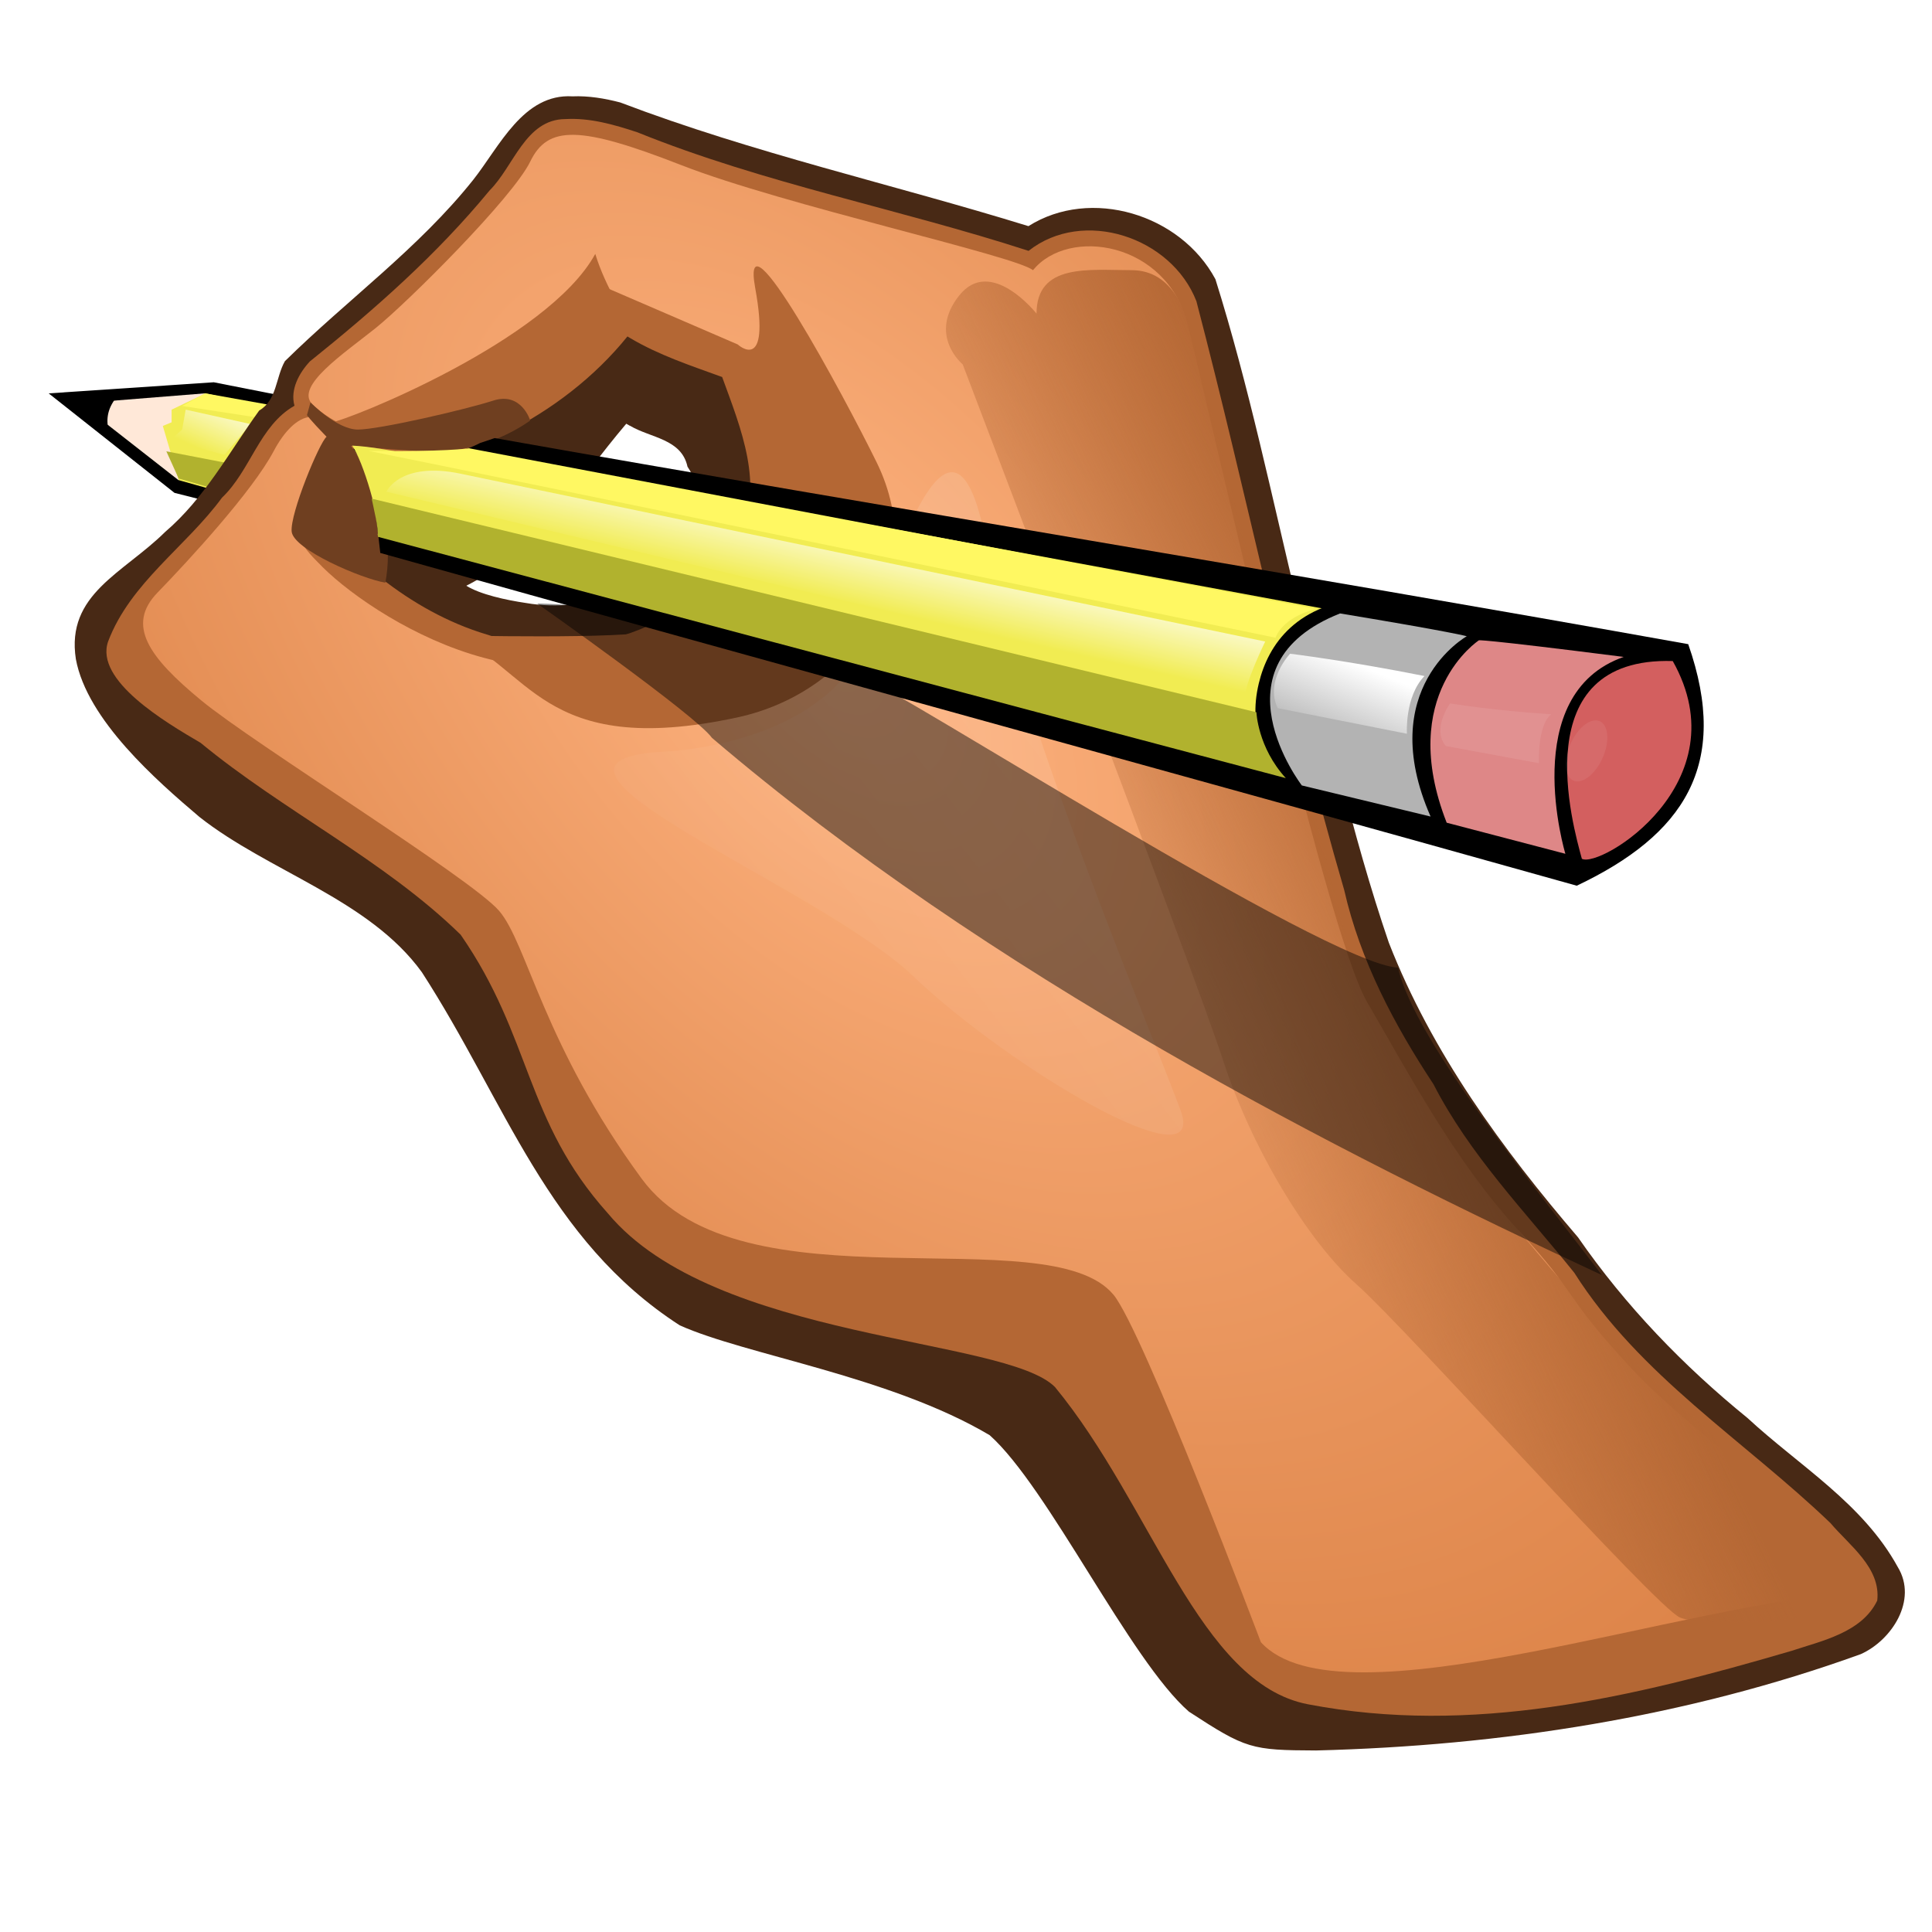 <?xml version="1.0" encoding="UTF-8" standalone="no"?>
<!-- Created with Inkscape (http://www.inkscape.org/) -->

<svg id="svg2" viewBox="0 0 300 300" version="1.1" xmlns="http://www.w3.org/2000/svg" xmlns:svg="http://www.w3.org/2000/svg" xmlns:rdf="http://www.w3.org/1999/02/22-rdf-syntax-ns#" xmlns:cc="http://creativecommons.org/ns#" xmlns:dc="http://purl.org/dc/elements/1.1/">
  <title id="title3723">Hand Holding Pencil</title>
  <defs id="defs4">
    <radialGradient id="radialGradient3854" gradientUnits="userSpaceOnUse" cy="310.91" cx="399.12" gradientTransform="matrix(.66 .726 -.394 .381 -11.887 158.92)" r="224.76">
      <stop id="stop3850" style="stop-color:#ffb481" offset="0" />
      <stop id="stop3852" style="stop-color:#da8044" offset="1" />
    </radialGradient>
    <linearGradient id="linearGradient3914" y2="462.37" gradientUnits="userSpaceOnUse" x2="487.48" gradientTransform="matrix(.603 0 0 .621 -115.84 356.63)" y1="418.87" x1="579.9">
      <stop id="stop3910" style="stop-color:#b46734" offset="0" />
      <stop id="stop3912" style="stop-color:#b46734;stop-opacity:0" offset="1" />
    </linearGradient>
    <linearGradient id="linearGradient3926" y2="423.4" gradientUnits="userSpaceOnUse" x2="346.13" gradientTransform="matrix(.603 0 0 .621 -115.84 356.63)" y1="233.12" x1="585.34">
      <stop id="stop3922" style="stop-color:#ffffff;stop-opacity:.396" offset="0" />
      <stop id="stop3924" style="stop-color:#ffffff;stop-opacity:0" offset="1" />
    </linearGradient>
    <filter id="filter4238" height="1.943" width="1.494" color-interpolation-filters="sRGB" y="-0.471" x="-0.247">
      <feGaussianBlur id="feGaussianBlur4240" stdDeviation="2.936" />
    </filter>
    <filter id="filter4260" height="1.728" width="2.327" color-interpolation-filters="sRGB" y="-0.364" x="-0.663">
      <feGaussianBlur id="feGaussianBlur4262" stdDeviation="2.479" />
    </filter>
    <linearGradient id="linearGradient4278" y2="362.7" gradientUnits="userSpaceOnUse" x2="537.77" gradientTransform="matrix(.603 0 0 .621 -115.84 356.63)" y1="342.31" x1="545.92">
      <stop id="stop4274" style="stop-color:#ffffff" offset="0" />
      <stop id="stop4276" style="stop-color:#ffffff;stop-opacity:0" offset="1" />
    </linearGradient>
    <linearGradient id="linearGradient4288" y2="327.72" gradientUnits="userSpaceOnUse" x2="421.26" gradientTransform="matrix(.603 0 0 .621 -115.84 356.63)" y1="307.22" x1="425.75">
      <stop id="stop4284" style="stop-color:#ffffff" offset="0" />
      <stop id="stop4286" style="stop-color:#ffffff;stop-opacity:0" offset="1" />
    </linearGradient>
    <linearGradient id="linearGradient4310" y2="287.94" gradientUnits="userSpaceOnUse" x2="246" gradientTransform="matrix(.603 0 0 .621 -115.84 356.63)" y1="272.54" x1="252.8">
      <stop id="stop4306" style="stop-color:#ffffff" offset="0" />
      <stop id="stop4308" style="stop-color:#ffffff;stop-opacity:0" offset="1" />
    </linearGradient>
  </defs>
  <g id="layer4" transform="translate(0,-465)" />
  <g id="layer2" transform="translate(0,-465)" />
  <g id="layer3" transform="translate(0,-465)">
    <g id="g3721">
      <path d="M 27.099,541.533 57.008,549.081 c 1.049,-3.917 1.553,-8.435 -0.527,-12.104 6.291,0.453 12.225,-2.001 17.887,-4.5 l -41.174,-8.118 -25.637,1.722 z" style="fill:#000000" id="path4290" />
      <path d="m 27.765,539.561 29.448,8.263 c 0.142,-0.588 0.275,-1.202 0.377,-1.86 0.49,-3.192 0.312,-7.01 -2.241,-9.64 l -0.64,-0.659 0.904,0.151 c 5.12,0.785 10.036,-0.402 14.065,-1.981 0.485,-0.202 0.955,-0.402 1.412,-0.578 -8.294,-1.463 -31.745,-5.606 -31.745,-5.606 l -7.472,-1.573 -9.542,3.547 z" style="fill:#f1ec52;fill-opacity:1" id="path3880" />
      <path d="m 27.767,539.596 -2.484,-8.457 1.365,-0.563 v -1.966 l 5.304,-2.542 -19.485,1.56 z" style="fill:#ffe8d8" id="path4294" />
      <path d="m 16.801,531.68 c -0.285,-1.652 -0.181,-3.374 1.627,-5.4 l -8.518,0.416 z" style="fill:#000000" id="path4296" />
      <path d="m38.932 537.61-13.102-2.529 1.911 4.218 8.735 2.529z" style="fill:#b1b22e;fill-opacity:1" id="path4298" />
      <path d="m41.116 530.01-12.829-1.971 3.549-1.966 12.556 2.247z" style="fill:#fff862;fill-opacity:1" id="path4300" />
      <path d="m28.832 528.61 10.1 2.247-4.095 4.781-8.462-2.252 1.911-1.689z" style="fill:url(#linearGradient4310)" id="path4302" />
      <path d="m88.883 479.96c-7.627-0.453-11.326 7.802-15.375 12.928-8.45 10.632-19.638 18.702-29.267 28.193-1.45 2.549-1.222 6.055-3.992 7.662-4.646 6.44-8.488 13.631-14.603 18.852-6.504 6.436-15.426 9.635-13.867 19.745 1.744 9.471 12.608 18.925 19.172 24.501 10.738 8.493 26.352 12.779 34.56 24.129 13.07 20.204 19.432 41.505 40.039 54.827 10.262 4.615 32.66 7.889 48.129 17.06 9.098 8.117 21.78 34.955 30.938 42.929 8.873 5.786 9.669 5.985 19.74 6.026 28.681-0.724 57.485-5.165 84.578-14.957 4.776-2.127 8.9-8.376 5.743-13.539-5.424-9.89-15.304-15.703-23.323-23.127-9.956-8.091-18.951-17.412-26.312-28.047-11.754-13.725-22.711-28.667-29.388-45.77-5.831-17.057-9.672-34.819-14.095-52.357-4.088-16.924-7.63-34.095-12.83-50.658-5.415-10.115-19.381-14.339-29.034-8.243-21.03-6.496-42.721-11.33-63.377-19.203-2.422-0.634-4.926-1.056-7.437-0.95zm8.944 51.148c3.176 1.905 7.994 2.016 8.927 6.357 1.991 2.961 2.676 7.089 0.036 9.917-4.87 9.047-15.539 12.913-25.117 11.251-3.079-0.453-7.104-1.327-9.264-2.68 10.753-5.401 17.197-16.149 24.835-25.157l0.535 0.302 0.048 0.017z" style="fill:#482915" id="path3928" />
      <path d="m87.772 483.49c-6.193 0.043-7.997 7.366-11.746 11.08-8.233 10.005-17.9 18.52-27.906 26.549-1.667 1.79-3.095 4.379-2.391 6.886-5.448 3.072-6.821 10.066-11.259 14.276-5.58 7.609-14.219 13.197-17.68 22.325-2.123 6.053 8.939 12.565 14.365 15.744 12.762 10.54 28.539 18.214 40.371 29.787 11.119 16.041 9.889 28.784 22.871 43.279 16.555 19.876 61.704 19.17 69.421 26.965 15.144 18.397 22.397 46.024 39.285 49.26 25.43 4.872 50.236-1.011 75.076-8.294 4.744-1.569 10.944-2.856 13.318-7.814 0.588-5.111-4.391-8.615-7.255-12.024-13.412-12.861-29.616-22.832-39.789-38.878-7.656-9.532-16.211-18.268-21.868-29.283-6.098-9.25-11.364-19.165-13.859-30.152-8.782-30.112-15.006-61.057-22.95-91.426-3.877-9.982-17.587-14.506-26.059-7.817-20.153-6.544-41.065-10.451-60.752-18.414-3.605-1.187-7.347-2.272-11.192-2.046zm10.073 34.002c4.453 2.65 9.431 4.288 14.291 6.052 2.856 7.862 6.712 16.986 2.542 25.099-6.757 14.47-25.027 19.642-39.107 14.877-6.001-1.8-11.552-4.927-16.475-8.806 0-6.716-0.735-13.513-3.088-19.804 7.449 2.856 15.773 1.222 22.5-2.675 7.179-3.615 13.793-8.647 18.923-14.994z" style="fill:#b46734" id="path3838" />
      <path style="fill:url(#radialGradient3854)" d="m195.79 720s-18.304-48.445-22.896-53.965c-10.118-12.162-57.939 2.842-73.225-17.97-15.284-20.81-17.807-36.578-22.175-41.64-4.367-5.061-38.029-25.893-46.218-32.642-8.189-6.749-11.722-11.711-6.809-16.772 4.913-5.062 14.74-15.747 18.016-21.934 3.276-6.186 8.189-8.436 11.465 1.126 3.276 9.561-6.499 13.103-6.499 13.103 0 3.862 27.244 25.828 47.99 17.267 19.913-8.218 26.205-22.496 22.383-33.744l-3.821-11.248s-15.286-5.062-16.924-7.874c-9.281 12.935-25.659 20.246-32.21 20.246-6.551 0-13.648-3.373-16.378-6.186-2.73-2.81 4.913-7.874 9.827-11.811 4.913-3.937 21.291-20.246 24.021-25.87 2.73-5.624 7.643-5.624 23.475 0.563 15.832 6.186 51.863 14.06 54.593 16.309 5.459-6.749 20.745-4.5 24.021 8.436 3.276 12.935 21.291 93.921 27.842 105.17 6.551 11.248 13.648 24.746 23.475 35.431 9.827 10.686 6.551 9.561 17.47 21.371 10.919 11.811 33.302 25.871 36.031 34.869-26.752 1.121-81.137 21.369-93.454 7.764z" id="path3842" />
      <path d="m57.767 555.6s-8.488 0.196-12.157-8.773c3.549-10.686 5.879-16.535 7.517-13.441 1.638 3.092 6.278 17.153 4.64 22.215z" style="fill:#b46734" id="path3900" />
      <path d="m97.346 514.55s-3.276-4.781-4.913-10.123c-7.37 13.498-38.488 25.87-40.945 26.151 10.646 4.5 6.551 4.5 14.74 3.655 6.983-0.719 19.654-4.781 31.118-19.684z" style="fill:#b46734" id="path3902" />
      <path d="m114.49 576.4c18.168-3.917 30.346-21.881 21.62-39.641-4.992-10.16-21.291-40.493-18.835-26.995 2.457 13.498-2.73 8.717-2.73 8.717l-20.199-8.717s1.092 6.186 4.913 7.592c3.821 1.408 14.467 4.5 14.467 4.5s6.005 14.341 4.367 19.403c-1.638 5.062-12.01 20.246-16.378 21.653-4.367 1.408-31.911 0.739-31.911 0.739 12.509 4.394 13.898 19.385 44.685 12.749z" style="fill:#b46734" id="path3904" />
      <path d="m160.95 513.7s-7.097-8.999-12.01-2.81c-4.913 6.186 0.546 10.686 0.546 10.686s36.031 94.483 40.399 107.98c4.367 13.498 13.102 28.12 20.745 34.869 7.643 6.748 46.404 50.053 50.226 51.741 3.821 1.689 29.658 0.538 28.934-3.937-1.092-6.749-24.294-24.746-30.299-30.37-6.005-5.624-21.564-21.934-31.391-35.994-9.827-14.06-17.743-28.963-19.926-38.524-2.184-9.561-21.564-83.517-22.656-88.578-1.092-5.062-3.276-11.811-9.827-11.811s-14.74-1.121-14.74 6.749z" style="fill:url(#linearGradient3914)" id="path3906" />
      <path d="m102.53 581.75s26.751-0.563 32.756-19.122c6.005-18.559 13.648-37.119 18.016-12.373 4.367 24.746 25.659 75.362 30.026 87.172 4.367 11.81-26.751-6.748-41.491-20.809s-64.966-33.181-39.307-34.869z" style="opacity:0.612;fill:url(#linearGradient3926)" id="path3916" />
      <path d="m54.491 534.23s7.507 9.715 5.35 21.245c-3.549-0.563-14.277-5.118-14.55-7.931-0.273-2.81 4.327-13.877 5.419-14.721-2.73-2.81-3.043-3.373-3.043-3.373l0.546-1.966s4.095 4.218 7.37 4.218c3.276 0 16.651-3.092 21.018-4.5 4.367-1.408 5.732 3.092 5.732 3.092s-6.278 4.781-14.467 4.781c-5.186 0-13.375-0.845-13.375-0.845z" style="fill:#6f3f20" id="path4314" />
      <path transform="translate(0,465)" d="m83.417 93.719s24.623 17.337 27.136 20.854c43.13 36.818 97.056 64.325 138.19 83.417-9.606-12.621-29.155-36.441-31.658-47.739-11.055-0.503-78.392-43.719-83.417-45.226-5.025-1.508-20.1-8.04-20.1-8.04s-18.886-2.162-21.106-2.513c-4.774-0.754-9.045-0.754-9.045-0.754z" style="opacity:0.453;fill:#000000" id="path4362" />
      <path d="m74.568 533.78c-5.974 3.132-13.256 1.629-19.718 0.885 3.309 4.555 3.571 10.974 4.199 16.196 62.318 17.483 123.47 34.203 185.79 51.672 16.582-7.87 23.889-18.705 17.308-37.508-62.51-11.2-122.8-20.94-185.33-32z" style="fill:#000000" id="path3891" />
      <path d="m72.311 535.07c-6.169 1.765-11.578-0.593-17.623-0.875 1.681 2.398 4.412 11.466 3.959 13.881l184.52 48.156s25.037-7.386 13.456-27.27c-21.96-3.99-139.35-25.95-184.32-33.89z" style="fill:#f1ec52;fill-opacity:1" id="path3857" />
      <path d="m212.71 557.84c-11.316 0.704-15.781 7.177-17.24 13.262-1.775 7.405 1.154 12.266 5.233 17.559l43.878 12.157s27.383-14.642 15.802-34.526c-6.808-1.237-24.629-4.364-47.673-8.452z" style="fill:#000000" id="path3865" />
      <path d="m245.63 598.35c2.844 1.551 24.755-11.801 14.113-30.703-23.071-0.708-15.48 25.67-14.113 30.703z" style="fill:#d35f5f" id="path3859" />
      <path d="m224.64 592.75 18.43 4.826s-7.497-24.779 9.059-30.571c-22.803-2.896-22.491-2.574-22.491-2.574s-12.807 8.367-4.998 28.319z" style="fill:#de8787" id="path3861" />
      <path d="m222.14 591.79-19.992-4.826s-14.369-18.665 5.935-26.71c17.493 2.896 19.68 3.539 19.68 3.539s-14.369 8.045-5.623 27.996z" style="fill:#b3b3b3" id="path3863" />
      <path d="m57.717 542.43 137.38 33.168s0.196 5.449 4.564 10.23c-25.659-6.749-140.98-37.472-140.98-37.472 0.044-1.679-0.57-3.952-0.965-5.926z" style="fill:#b1b22e;fill-opacity:1" id="path3885" />
      <path d="m204.38 559.55-131.53-24.94s-3.857 0.578-15.628 0.402c14.194 2.81 140.85 29.015 140.85 29.015s0.849-3.082 6.309-4.485z" style="fill:#fff862;fill-opacity:1" id="path3887" />
      <path d="m198.39 574.96 20.074 3.977s-0.359-5.78 2.73-8.962c-11.967-2.388-20.873-3.464-20.873-3.464s-3.954 4.143-1.93 8.448z" style="fill:url(#linearGradient4278)" id="path3898" />
      <path transform="matrix(.603 0 0 .621 -37.089 439.35)" d="m433.79 227.84 24.011 4.304s-0.453-9.514 3.171-12.232c-14.724-0.906-26.05-2.718-26.05-2.718s-4.757 6.343-1.133 10.647z" style="opacity:.29;filter:url(#filter4238);fill:#ffffff" id="path3934" />
      <path transform="matrix(.545 .265 -.257 .561 5.324 218.61)" d="m 615.716,358.313 a 4.485,8.169 0 0 1 -4.485,8.169 4.485,8.169 0 0 1 -4.485,-8.169 4.485,8.169 0 0 1 4.485,-8.169 4.485,8.169 0 0 1 4.485,8.169 z" style="opacity:.265;filter:url(#filter4260);fill:#ffffff" id="path4020" />
      <path d="m71.579 538.57 124.88 26.048s-3.088 6.363-3.088 8.352c-8.493-1.79-133.37-31.616-133.37-31.616s2.123-4.771 11.581-2.785z" style="fill:url(#linearGradient4288)" id="path4280" />
    </g>
  </g>
</svg>
